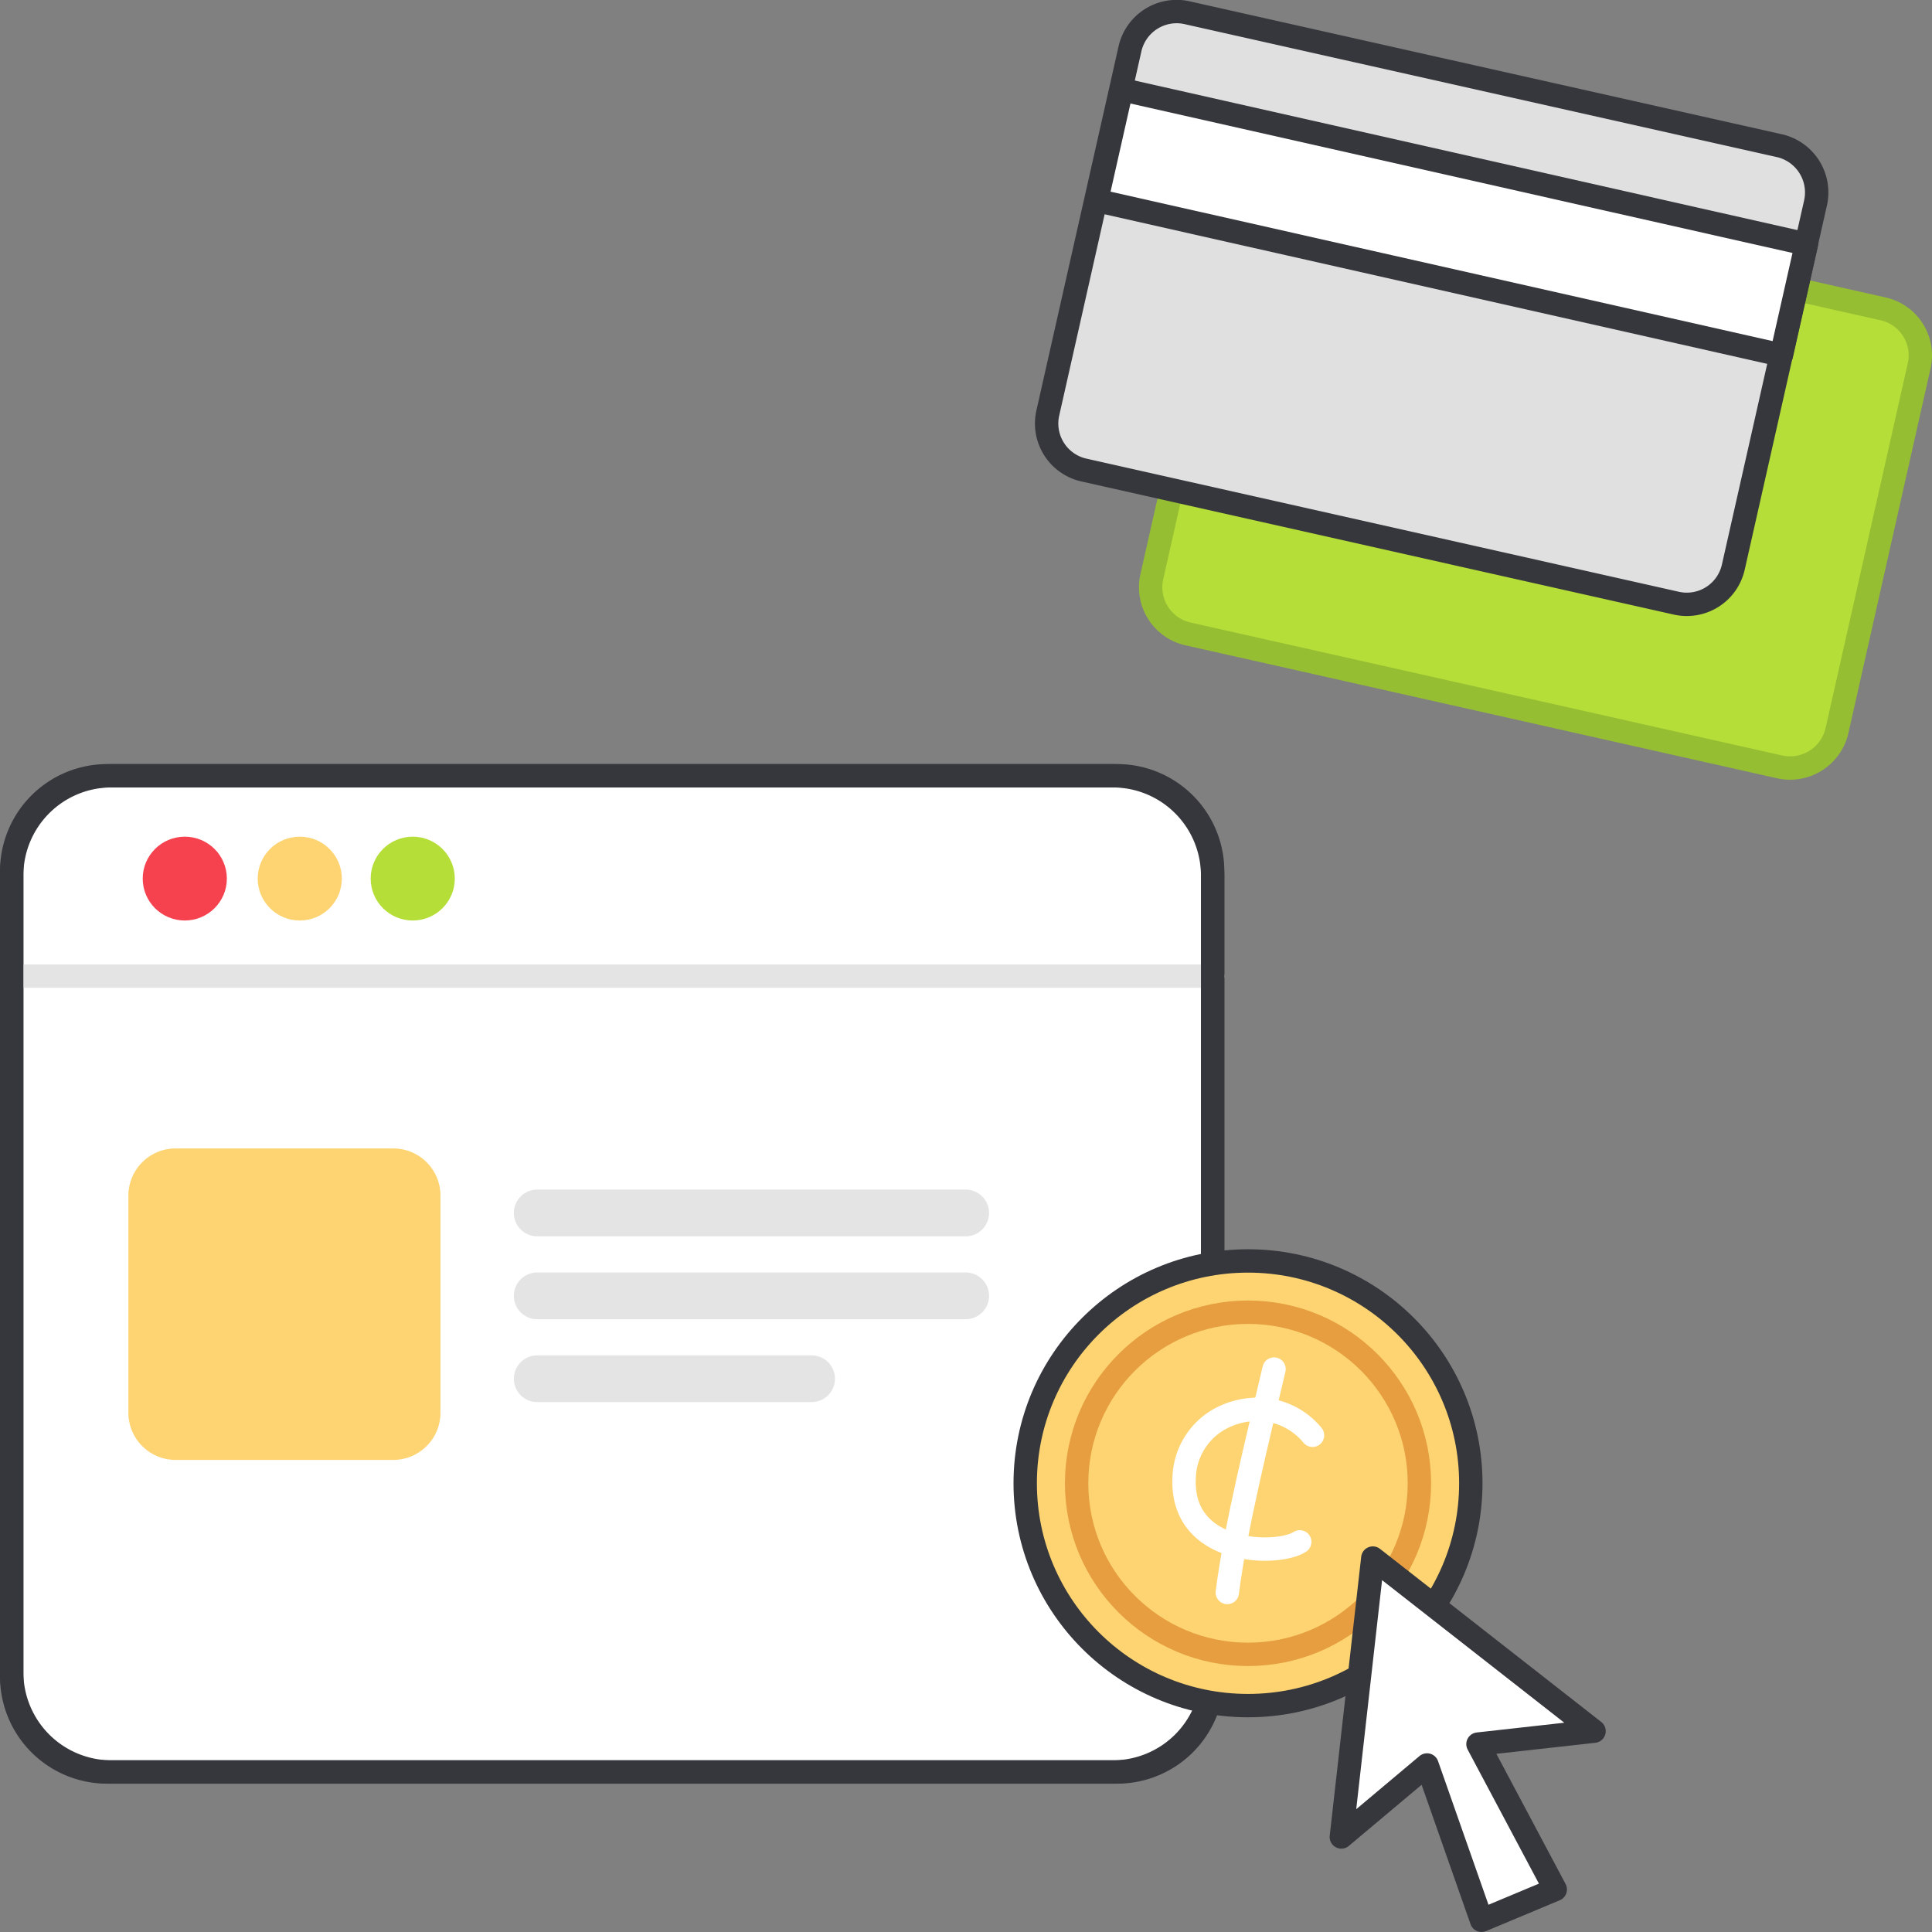 <svg xmlns="http://www.w3.org/2000/svg" xmlns:xlink="http://www.w3.org/1999/xlink" width="124" height="124" fill="none" xmlns:v="https://vecta.io/nano"><rect width="100%" height="100%" fill="#808080" stroke="none"/><style><![CDATA[.B{stroke-linejoin:round}.C{stroke-width:1.5}.D{stroke:#36373c}.E{stroke-linecap:round}]]></style><g clip-path="url(#A)"><g class="B C"><path d="M123.17 23.51L117.9 46.9a3.09 3.09 0 0 1-3.68 2.32l-38-8.54A3.07 3.07 0 0 1 73.93 37l5.28-23.39a3.09 3.09 0 0 1 3.68-2.32l38 8.54a3.06 3.06 0 0 1 1.087.494c.327.235.604.531.815.873a3.06 3.06 0 0 1 .419 1.119c.065.397.051.802-.041 1.194z" fill="#b6de39" stroke="#95be33"/><g class="D"><path d="M116.53 13l-5.28 23.39c-.088.394-.252.767-.484 1.097a3.06 3.06 0 0 1-.868.827 3.07 3.07 0 0 1-1.12.43 3.06 3.06 0 0 1-1.198-.033l-38-8.54a3.06 3.06 0 0 1-1.926-1.346 3.06 3.06 0 0 1-.404-2.314l5.28-23.4a3.07 3.07 0 0 1 1.385-1.916A3.07 3.07 0 0 1 76.25.83l38 8.53a3.08 3.08 0 0 1 2.28 3.64z" fill="#e0e0e0"/><g fill="#fff"><path d="M70.382 12.868l1.607-7.121 43.954 9.922-1.607 7.121-43.954-9.922zM71.7 49.79H6.88a6.13 6.13 0 0 0-6.13 6.13v51.68a6.13 6.13 0 0 0 6.13 6.13H71.7a6.13 6.13 0 0 0 6.13-6.13V55.92a6.13 6.13 0 0 0-6.13-6.13z"/></g></g></g><path d="M.75 62.65h77.08H.75z" fill="#fff"/><path d="M.75 62.65h77.08" stroke="#e4e4e4" class="B C E"/><use xlink:href="#B" fill="#f6424f"/><path d="M19.24 59.08c1.491 0 2.7-1.204 2.7-2.69s-1.209-2.69-2.7-2.69-2.7 1.204-2.7 2.69 1.209 2.69 2.7 2.69z" fill="#fdd471"/><path d="M26.49 59.08c1.491 0 2.7-1.204 2.7-2.69s-1.209-2.69-2.7-2.69-2.7 1.204-2.7 2.69 1.209 2.69 2.7 2.69z" fill="#b6de39"/><path d="M71.42 49.79H7.16A6.41 6.41 0 0 0 .75 56.2v51.12a6.41 6.41 0 0 0 6.41 6.41h64.26a6.41 6.41 0 0 0 6.41-6.41V56.2a6.41 6.41 0 0 0-6.41-6.41z" class="B C D"/><path d="M34.48 77.85h27.5-27.5zm0 5.32h27.5-27.5zm0 5.32h17.61-17.61z" fill="#fff"/><path d="M34.48 77.85h27.5m-27.5 5.32h27.5m-27.5 5.32h17.61" stroke="#e4e4e4" stroke-width="3" class="B E"/><g fill="#fdd471"><path d="M25.24 73.71H11.27a3.03 3.03 0 0 0-3.03 3.03v13.93a3.03 3.03 0 0 0 3.03 3.03h13.97a3.03 3.03 0 0 0 3.03-3.03V76.74a3.03 3.03 0 0 0-3.03-3.03z"/><g class="B C D"><path d="M80.1 109.47c7.898 0 14.3-6.389 14.3-14.27s-6.402-14.27-14.3-14.27-14.3 6.389-14.3 14.27 6.402 14.27 14.3 14.27z"/></g></g><path d="M80.1 106.18c6.075 0 11-4.916 11-10.98s-4.925-10.98-11-10.98-11 4.916-11 10.98 4.925 10.98 11 10.98z" stroke="#e69e40" class="B C"/><g stroke="#fff" class="E B C"><path d="M84.24 92.12a4.58 4.58 0 0 0-3-1.64 5.05 5.05 0 0 0-3.15.71A4.46 4.46 0 0 0 76 94.87c-.22 5 6.06 5 7.42 4.09"/><path d="M81.771 87.87c-1 4.3-2.45 10-3 14.34"/></g><path d="M86.09 117.9l2.02-17.9 14.2 11.11-7.45.83 4.96 9.33-4.73 1.98-3.5-9.97-5.5 4.62z" fill="#fff" class="B C D"/></g><defs><clipPath id="A"><path fill="#fff" d="M0 0h124v124H0z"/></clipPath><path id="B" d="M11.86 59.08c1.491 0 2.7-1.204 2.7-2.69s-1.209-2.69-2.7-2.69-2.7 1.204-2.7 2.69 1.209 2.69 2.7 2.69z"/></defs></svg>